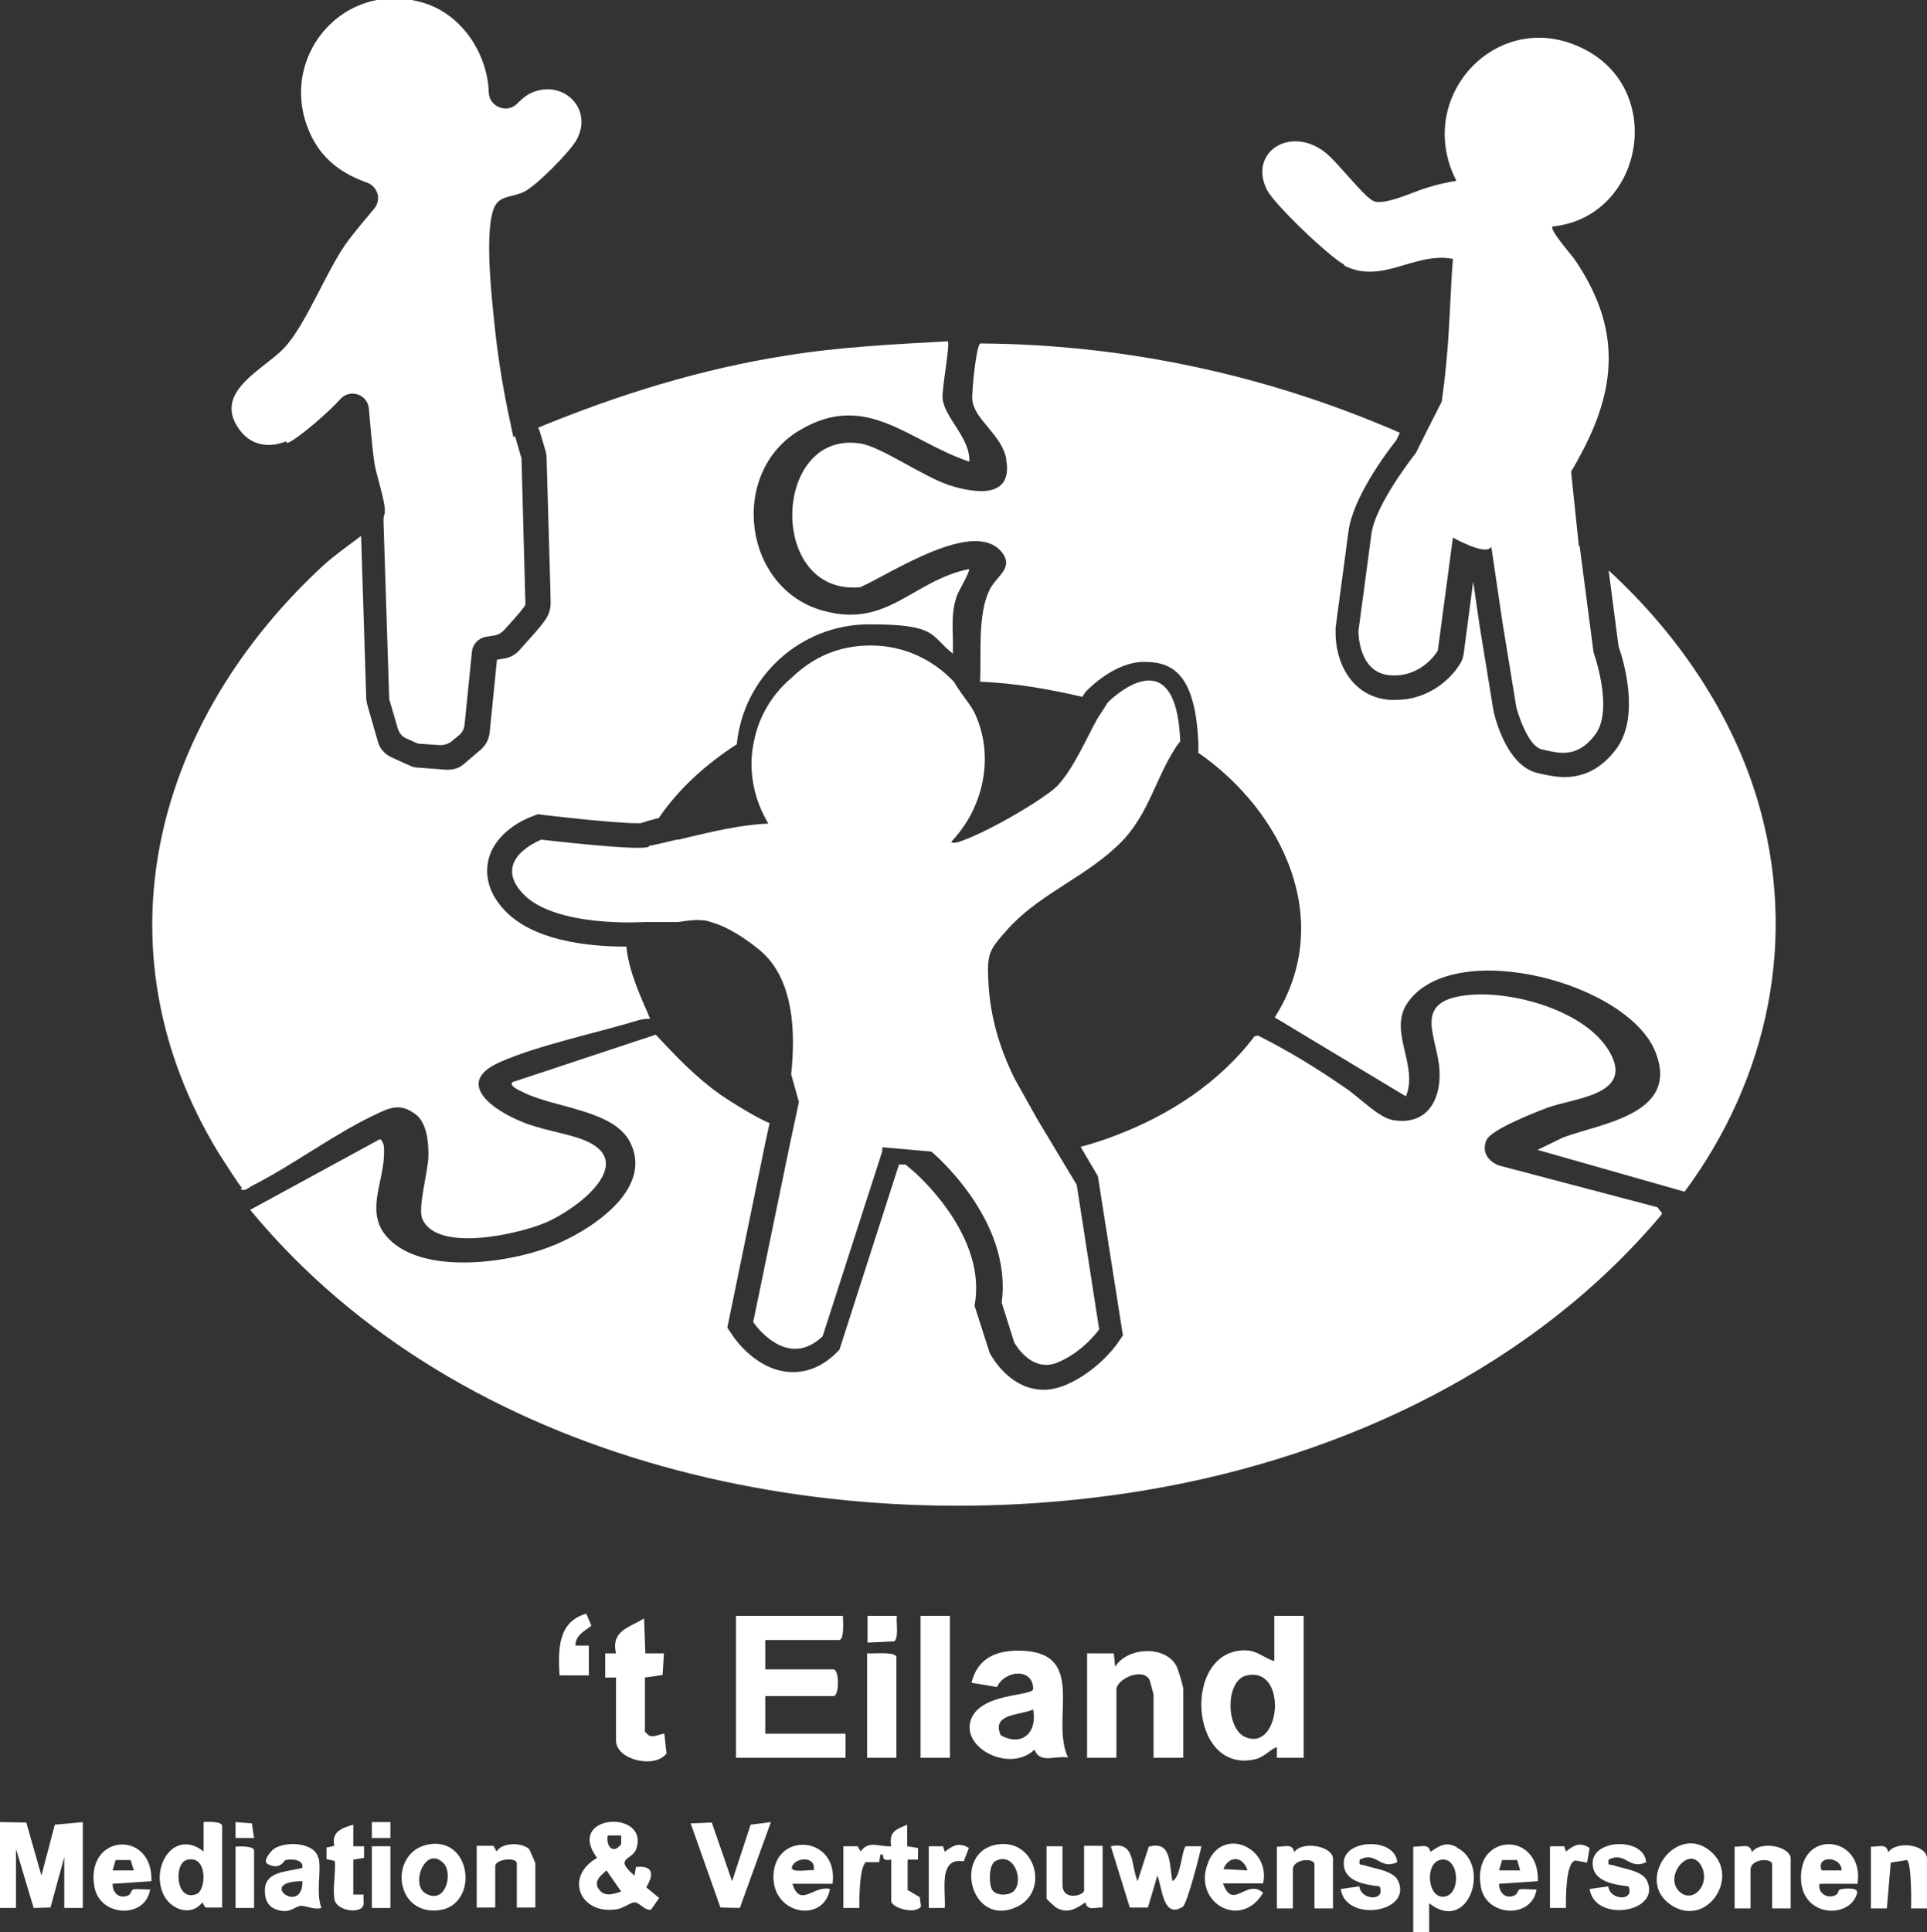 <?xml version="1.0" encoding="UTF-8"?>
<svg xmlns="http://www.w3.org/2000/svg" id="Laag_1" version="1.1" viewBox="0 0 446.7 447.8">
  <rect x="0" y="0" width="446.7" height="447.8" fill="#333333" stroke="none"/>
  <!-- Generator: Adobe Illustrator 29.2.1, SVG Export Plug-In . SVG Version: 2.1.0 Build 116)  -->
  <defs>
    <style>
      .st0 {
        fill: #fff;
      }
    </style>
  </defs>
  <path class="st0" d="M66.6,102.7c2.7-1.1,10.1-7.7,12.2-10.1,0,0,0,0,0,0,2.2-2.6,6.4-1.3,6.7,2.1.4,4.3.7,8.5,1.3,12.7.2,1.3.8,3.3,1.3,5.3.6,2.3,1.2,4.7,1.1,5.9h0c0,.2,0,.4-.1.6-.2.5-.2,1.1-.2,1.6l1.3,40.6c0,.3,0,.6.1.9l1.9,6.5c.3,1.1,1.1,2,2.1,2.4l2,.9c.4.2.9.3,1.3.3l4.4.3c1,0,2-.3,2.7-.9l1.7-1.4c.8-.6,1.2-1.6,1.3-2.5l1.7-16.9c.2-1.7,1.5-3.1,3.2-3.4l1.9-.3c.9-.1,1.7-.6,2.3-1.2l2.6-2.9s2.4-2.7,2.4-3.1c0-.3-.8-29.3-.9-33.5,0-.3,0-.7-.2-1l-1.3-4.5c-.1,0-.2.1-.4.2,0,0,0,0,0,0-.4-1.9-.8-3.8-1.2-5.7-1.4-6.8-2.5-13.7-3.2-20.7-.7-6.7-2.1-19.7-.4-25.8,1.1-4,3.9-3.1,7.2-4.6,2.8-1.3,10.7-9.3,12.2-12,4.2-7.4-3.4-14.5-10.8-10.8-1.1.6-2,1.4-2.9,2.3-2.3,2.4-6.5.8-6.6-2.6-.3-8.9-6.1-17.8-14.7-20.6-19.2-6.2-35.3,13.4-26.2,31.2,2.8,5.4,7.3,8.4,12.6,10.3,2.6.9,3.5,4,1.7,6.1-2.3,2.8-4.7,5.5-6.8,8.5-4.5,6.6-9,18.2-13.8,23.5-4.6,5.1-16.8,10.2-10.8,18.9,2.6,3.8,6.7,4.7,11,3Z"></path>
  <path class="st0" d="M55.8,275.6c.9.6,1.8-.3,2.5-.7,9.3-4.7,18.5-11.6,27.9-16.2,3.8-1.8,6.4-3.4,10.3-.3,2.5,2,2.9,6.7,2.8,9.7-.1,3.5-2.5,11.9-1.4,14.4,3.4,7.9,22.3,3.5,28.5.9,7.4-3.1,22.4-14.5,8.1-19.5-4.4-1.5-9.2-2.1-13.5-3.9-6.5-2.6-15.9-9-5.2-13.8,9-4,22.6-6.8,32.4-9.8.8-.2,1.7-.3,2.5-.3-2.3-5.4-4.9-10.8-5.5-16.7-9.4,0-21.8-1.5-28.3-8.5-4.2-4.5-4.3-8.7-3.7-11.5,1.5-6.6,8.7-9.7,10.2-10.2l1.3-.5,1.4.2c.2,0,15.8,1.9,21.8,1.9s.5,0,.6,0c.9-.3,2.1-.7,4.2-1.2,4.7-6.9,11.1-12.6,18.1-17.1,1.5-15.6,14.7-27.8,30.7-27.8s14,2.6,19.4,6.8c0-.2,0-.5,0-.7.1-4.5-.6-8.3.9-12.7.4-1.1,3.2-5.8,2.8-6.2-13.1,2.7-18.8,13.7-33.6,9.7-18.8-5-22.2-32.1-5.6-41.9,15.5-9.2,25.2,2.6,39.3,7.3.3-5.4-5.7-10.1-6.2-14.6-.2-2.2,1.8-12.7,1.2-13.3-12.5.7-25,1.3-37.4,3.3-19.8,3.1-39.1,9.1-57.5,16.7,0,.2.1.3.2.5l1.5,5c.1.5.2,1,.2,1.4,1,33.9,1,34.2.9,34.5-.2,2.1-1.2,3.4-3.8,6.4l-3.5,3.9c-.9,1-2.1,1.6-3.3,1.8l-1.8.3-1.7,17c-.2,1.5-.9,2.8-2,3.8l-4,3.4c-1,.9-2.3,1.3-3.7,1.3s-.3,0-.4,0l-6.6-.5c-.7,0-1.3-.2-1.9-.5l-4.2-1.9c-1.5-.7-2.7-2-3.1-3.6l-2.5-8.7c-.1-.4-.2-.9-.2-1.4l-1.2-37.6c-3,2.3-6.3,4.6-8.7,6.8-39.1,36.1-53.3,88.5-24.4,136.1.7,1.1,5.1,8,5.5,8.2Z"></path>
  <path class="st0" d="M157,194.6s0,0-.1,0c-2.1.5-4.1,1-6.2,1.4-.2,0-.2.1-.3.2-1.3,1.2-24.9-1.6-24.9-1.6,0,0-11.8,4.5-4.3,12.5,7.5,8,28.2,6.6,28.2,6.6h7.8c2-.3,3.9-.6,5.7-.4.8,0,1.6.3,2.5.6,1.7.5,3.5,1.4,5.2,2.4,2.5,1.5,4.9,3.3,6.4,4.7,6.8,6.5,7.5,17.8,6.4,28l1.8,6.4-2.2,10.3-8.4,40.7s7.6,11.4,16.1,3.3l13.8-42.8c0-.3,0-.6.1-1l11.3,1s18.9,15.6,16.3,35l2.9,9.2s3.8,7.2,10,4.7c6.1-2.5,9.7-7.7,9.7-7.7l-5.2-33.5-9.2-15.3-5.2-9.3c-3.4-6.9-5.7-14.2-6.1-22.7-.3-6.2.2-7.1,4.1-11.5,7-8.1,17.5-12.1,25.2-19.2,1.8-1.6,3.4-3.4,4.8-5.5,3.7-5.4,5.5-11.8,9-17.3.4-.7.9-1.4,1.4-2-1-25.1-16.8-9-16.8-9l-2.5,3.9c-2.6,4.8-5.1,10.5-8.3,14.4-.4.5-.8,1-1.3,1.4-.7.7-2,1.6-3.6,2.7-3.7,2.5-9.3,5.7-13.7,7.8-2.6,1.2-4.7,2.1-5.9,2.3-.5,0-1.1.1-.9-.3,7.4-7.8,10-19.7,5.4-29.6-.2-.5-.5-1-.9-1.6h0c-1.2-1.8-3-4-3.9-5.7-4.8-5.2-11.7-8.5-19.3-8.5s-13.5,2.8-18.3,7.4c-4.2,3.5-7.3,8.3-8.6,13.8-.5,2-.8,4.1-.8,6.2,0,4.4,1.1,8.6,3,12.2.3.6.6,1.2.9,1.7-1,0-2,.1-3,.2-6,.6-11.9,2.1-17.8,3.5Z"></path>
  <path class="st0" d="M311.5,61.5c8.9,4.6,16.3-3.2,25.3-1.5-.6,7.5-.7,15.1-1.4,22.6-.2,2.2-.4,4.4-.7,6.7-.2,1.3-.3,2.5-.5,3.8l-3,5.9c0,0,0,0,0,0l-3,6s-9.4,11.8-10.3,18.8c-.9,7-3,22.4-3,22.4,0,0-.2,9.7,7.3,10.3,7.5.6,11.1-5.7,11.1-5.7l3.5-26.2s7.8,4.4,8.9,2.1l2.6,17.6,3.2,19.6s2.4,9.1,6,9.8c3.6.8,8.1,2.3,12.4-3.6,4.2-5.9-.5-18.9-.5-18.9l-3.2-24.5-.2-.2-.8-7.6-1-9.6c.6-1,1.2-2,1.7-3,8.9-16,10.1-30.1-.9-46.2-.7-1-5.9-6.9-5.1-7.6,20.6-2.1,26.3-30.6,8.1-40.7-20-11.1-40.6,10.2-30.4,30.1-2.3.4-4.6.9-6.8,1.6-3,.9-9.9,4.2-12.4,3.1-2.4-1.1-8.5-9.3-11.5-11.5-8.1-6-17.5.4-13.2,8.9,1.7,3.4,14.5,15.6,18,17.4Z"></path>
  <path class="st0" d="M233.2,106.3c1.8,9.3-7,8.1-13,6.2-6-1.9-16-9-20.7-9.7-20.5-3.3-21.7,35.3-.1,33.3,6.9-3,26.7-16.4,33-7.9,2.6,3.6-1.6,5.4-3.1,8.7-2.7,5.7-1.8,14.8-2.1,21.1,8,.3,15.9,1.7,23.7,3.5l.7-1.1.4-.4c1.1-1.1,6.8-6.6,13.2-6.6s11.9,2.5,12.6,18.9v1.8c0,0-.1.3-.1.3,19.8,13.7,31.9,39.2,17.8,61.4l30.4,18.3c3-7.2-4.2-15.1.4-21.7,10.6-15.4,51.6-4.7,57.6,11.8,5.2,14-12.5,16.1-21.5,19.4l-6,2.9,34.1,9.7c19.5-26.3,26.4-59,16.9-90.8-6.1-20.4-18.8-38.8-34.5-53.2l2.3,17.6c1.3,3.7,4.9,16.2-.4,23.6-3.2,4.4-7.3,6.7-12.1,6.7h0c-2,0-3.8-.4-5.3-.7l-.8-.2c-6.1-1.3-9.1-9.3-10.3-14,0-.2,0-.3-.1-.5l-3.2-19.6-1.5-10.3-2.2,16.7c-.1.7-.3,1.4-.7,2.1-1.8,3.2-7,8.6-15,8.6s-1,0-1.5,0c-8.8-.7-12.7-8.8-12.5-16.1,0-.2,0-.4,0-.6,0-.2,2.1-15.5,3-22.4,1-7.7,8.7-18.1,11.1-21.1l.8-1.7c-30.7-13.4-63.8-20.5-97.3-20.7-.9.6-2,11.3-1.8,13.1.5,4.7,6.8,7.9,7.9,13.8Z"></path>
  <path class="st0" d="M385.3,281.2l-1.1-1.4-36.8-9.7c-2.5-1-4-3.2-2.8-5.9,1.2-2.5,11.3-6.4,14.2-7.5,6.1-2.2,19.4-2.9,14.7-12.2-5.1-10.2-23.3-15.2-33.9-13.8-12.5,1.6-6.2,9.8-5.9,17.6.3,6.9-3.1,12.6-10.8,11.3-3.4-.6-7.9-5.4-11.1-7.5-6.5-4.5-13.2-8.6-20.2-12.1l-.8.2c-8.1,10.7-19.8,18.3-32.3,23-1.5.6-4.9,1.8-8,2.6l4,6.8,5.8,36.9-1.3,1.9c-.5.7-4.8,6.6-12.2,9.7-1.6.6-3.2,1-4.8,1-7.8,0-11.9-7.4-12.4-8.2l-.2-.4-3.5-10.9.2-1.2c2.1-15.9-14.2-29.8-14.3-29.9l-1.9-1.6c0,0-.2,0-.3,0,0,0,0,0,0,0-.3,0-.6,0-1,0,0,0-.1,0-.2,0l-13.8,42.9-.9.9c-3,2.9-6.3,4.3-9.9,4.3-8.1,0-13.4-7.6-14-8.5l-1.2-1.8,8.8-42.8,1-4.6c-3.7-1.5-10.4-5.9-11.4-6.6-5.8-4.1-10.2-8.8-15-13.9l-33.2,11c-1,1,2.3,2.2,2.8,2.5,7.2,3.5,20.8,4,24.5,11.5,5.6,11.2-10,20.9-18.7,24.2-9.9,3.8-29.1,6.4-37.2-1.8-5.7-5.7-1.5-12.5-1.2-19.2,0-1.4.3-3.1-.9-4l-30.1,16.4c48.9,59.3,135.8,77.5,209.2,64.7,44.7-7.8,88.3-28.4,117.8-63.4Z"></path>
  <path class="st0" d="M194.5,380.1c1.3,0,.9-4.5.9-5.6h-24.8v32.9h25.4v-5.6h-18.6v-8.7h15.8c1.4,0,1.4-6.2,0-6.2h-15.8v-6.8h17.1Z"></path>
  <path class="st0" d="M302.2,374.5h-6.8v10.5c-2.3-.7-3.9-2.4-6.5-2.5-15-.5-13.4,29,2.2,25.2,2-.5,3.1-2.1,4.9-2.8v2.5s6.2,0,6.2,0v-32.9ZM288.7,402.6c-4.6-1.9-4.7-13.2.3-14.3,9.6-2.1,7.9,17.8-.3,14.3Z"></path>
  <path class="st0" d="M247.6,407.4c-4.2-8.8,4.4-24-10.3-24.8-5.8-.3-10.6,1.3-12.1,7.4l5.9,1c1.8-3.9,8.4-4.6,8.4.5-.4,1.7-12.5.8-14.5,7.3s9.2,12.1,14.8,6.7c1.2,3.3,4.8,1.4,7.7,1.8ZM232,402.2c-2.3-5.1,4.4-4.6,7.5-6,1,5.3-2.5,8.7-7.5,6Z"></path>
  <path class="st0" d="M274.3,407.4v-15.8c0-.8-1.1-4.4-1.5-5.3-2.5-5.1-11.5-4.6-14.3,0l-.3-3.1h-6.2v24.2h6.8v-15.8c0-2.5,6.2-5.3,7.7-2.2.1.3.9,3.2.9,3.4v14.6h6.8Z"></path>
  <polygon class="st0" points="9.6 434.7 6.1 422.4 0 422.3 0 442.2 3.7 442.2 3.7 428.5 7.8 442.2 11.7 442.1 14.9 430.4 14.9 442.2 19.2 442.2 19.2 422.3 12.7 422.9 9.6 434.7"></polygon>
  <path class="st0" d="M149.5,401.5v-12.7l4.1-.6.3-5h-4.3s-.3-8.1-.3-8.1c-3.6,2.2-7.7,2.9-6.5,8.1h-2.5s0,5.6,0,5.6h2.5s0,14.6,0,14.6c0,4.5,9,6.6,11.7,3l-.5-4.6c-1.6.2-3.2,1.4-4.3-.3Z"></path>
  <rect class="st0" x="213.4" y="374.5" width="6.8" height="32.9"></rect>
  <path class="st0" d="M147.4,432.8l-.3,1.9c-5-4.2-.5-3.5.4-6.2,3.1-9.2-16.6-8.1-9.1,2.1-7.7,4.4-3.9,13.3,4.6,11.9,1.4-.2,3.1-1.5,4-1.6,1.2-.1,2.4,2,3.9,1.7l1.9-2.7-3-2.5c1.8-2.9,1.7-5.1-2.3-4.7ZM138.5,437.4c-.6-1.8.9-2.8,2.1-3.9l3.4,4.9c-2.1.7-4.3,1.4-5.5-1.1ZM143.9,427.5c-1.8,2.4-3.5.3-3-2.1h3.1v2.1Z"></path>
  <path class="st0" d="M271.8,436c-.8-3.8-.1-9.5-5.5-8l-2.6,8c-1.6-3.8-.5-9.3-6.2-8.1l4.4,14.2h4.2s2.2-7.4,2.2-7.4c1.1,2.7,1.3,10.2,5.9,7.2,1-.7,3.9-11.9,4.3-14h-3.6c-1,.8-1.1,7.3-3.2,8.1Z"></path>
  <path class="st0" d="M47.2,422.3v6.8c-6.9-5.4-12.5,3.7-9.2,10.2,1.7,3.3,6.3,5,8.9,1.6l.7,1.2h3.9v-18.9c0-1.1-3.5-1-4.3-.9ZM45.5,439c-4.8,1.8-5.2-7-2.3-7.9,5-1.5,4.7,7.1,2.3,7.9Z"></path>
  <path class="st0" d="M210.4,438.1v-7.1c0,0,2.4,0,2.4,0v-2.7s-2.5-.4-2.5-.4v-5c-2.6,1.1-4.3,1.6-3.7,5-2.8.2-5.1-1.5-7.1,1.2l-.7-1.2h-3.3v14.3h3.7c0-2.3,0-9.3,1.5-10.6h3.1c0,0,.3-1.8.3-1.8,1-.2.3,1,1.1,1.2.5.2,1.4,0,1.4,0v9.6c0,1.5,5.6,3.3,6.9,1.2l-.3-2.1-2.7-1.6Z"></path>
  <path class="st0" d="M337.7,428.1c-2.5-1.3-3.9-.4-6.1,1.1-.5-2.1-2.2-1.1-4-1.2v19.9h3.7s0-6.8,0-6.8c9.1,7.3,14.5-8.9,6.4-12.9ZM334.7,439.6c-3.8.3-4.4-7.5-1-8.5,4.6-1.3,5.2,8.1,1,8.5Z"></path>
  <polygon class="st0" points="169.7 436 165 422.4 160.1 422.6 167 442.1 171.5 442.2 178.7 422.3 174 422.9 169.7 436"></polygon>
  <path class="st0" d="M201,383.2v24.2h6.8v-23.3c0-1.4-5.6-.8-6.8-.9Z"></path>
  <path class="st0" d="M179.3,435.6c.5,8.3,11.7,10,13.1,2.2-3.8-.9-6.9,4.5-8.7-1.2h9.3c1.5-11.5-14.3-12.3-13.7-.9ZM188.6,433.5c-.7-.3-5.6.8-5-.9.8-2.2,5.7-2.5,5,.9Z"></path>
  <path class="st0" d="M280.1,431.6c-3.9,9.2,7.5,15.9,12.7,7.1-3.8-3.5-7,4.3-9.3-2.2h9.3c1.8-8.3-9.2-13.2-12.7-5ZM283.6,433.2c1.3-3.2,4.5-3.1,5.6.3l-5.6-.3Z"></path>
  <path class="st0" d="M21.9,437.4c1.3,6.9,11.8,7.4,12.9.5-1.2.1-2.7-.2-3.9,0-.5.1-.5,1.1-1.2,1.4-2.1.9-3.6-.6-3.6-2.7l9-.6c.4-12.1-15.5-11-13.2,1.4ZM26.1,433.5l.7-2.4h3.5l.7,2.4h-5Z"></path>
  <path class="st0" d="M343.3,437.4c1.3,6.9,11.8,7.4,12.9.5-1.2.1-2.7-.2-3.9,0-.5.1-.5,1.1-1.2,1.4-2.1.9-3.6-.6-3.6-2.7l9-.6c.4-12.1-15.5-11-13.2,1.4ZM347.5,433.5l.7-2.4h3.5l.7,2.4h-5Z"></path>
  <path class="st0" d="M430.6,436.6c1.7-11.3-13.6-12.9-13.1-.9.4,8.7,11.3,9.1,13,3.1.4-1.5-3.1-1.1-3.9-.9-.5.1-.5,1-.9,1.2-1.8,1.2-4.4-.2-3.9-2.5h8.7ZM426.9,433.5h-4.6c-1.5-3.5,4.6-3.4,4.6,0Z"></path>
  <path class="st0" d="M73.8,430.7c-.7-3.7-7.5-4.1-10.3-2.2-.6.4-2.7,2.8-1.5,3.5,3,1.6,3.9-.9,4.2-.9,1.4-.3,4.2-.2,3.9,1.8-3.4,1-8.7.6-8.7,5.3,0,2.8,1.3,4.4,4.2,4.7,2,.2,2.9-1.1,4.2-1.2,1.3,0,3.1,1,4.7.5-1.3-3.6,0-8-.6-11.5ZM69.7,438.3c-1.8,4-9.2-2.3.4-2.3,0,.8,0,1.6-.4,2.3Z"></path>
  <path class="st0" d="M99.8,427.4c-9.4,1.2-8.8,15.7,1.1,15.4,10.1-.3,8.9-16.7-1.1-15.4ZM98.6,438.8c-3.5-2.1,0-11.2,4.2-7,2.3,2.4.5,9.8-4.2,7Z"></path>
  <path class="st0" d="M231.9,427.4c-11.5,1-7.1,19.8,3.9,14.5,7.4-3.6,4.3-15.2-3.9-14.5ZM235,438.3c-1.1,1.1-4.3,1.2-5.1-.5-.7-1.5-.7-5.7.9-6.5,4.3-2.2,6.6,4.6,4.2,7Z"></path>
  <path class="st0" d="M387.5,441.6c8.1,5.2,15.7-6.3,9.4-12.2-7.9-7.5-18.4,6.4-9.4,12.2ZM389.2,438.3c-3.6-3.6,2.7-11,5.3-5.6,2,4.2-2.2,8.7-5.3,5.6Z"></path>
  <path class="st0" d="M115.1,429.1l-.7-1.3h-3.9v14.3h4.3v-9.6c0-1.6,5-2.2,5-.6v10.2h4.3v-10.2c0-.2-1.3-3.1-1.4-3.3-1.6-1.6-6.2-1.7-7.6.5Z"></path>
  <path class="st0" d="M316.1,432.3c-.9-.3-1.1.2-.9-1.3,4-2,4.6,2.5,8.7.6-.5-5.9-12.6-5.4-12.4.3,0,4.2,5,4.9,8.3,5.3,1.5,3.5-4.3,3.3-4.7,0l-4.3.6c1.1,7.9,16.7,5.5,13.3-1.9-1.2-2.5-5.9-2.8-8.1-3.7Z"></path>
  <path class="st0" d="M373.8,432.3c-.9-.3-1.1.2-.9-1.3,4-2,4.6,2.5,8.7.6-.5-5.9-12.6-5.4-12.4.3,0,4.2,5,4.9,8.3,5.3,1.5,3.5-4.3,3.3-4.7,0l-4.3.6c1.1,7.9,16.7,5.5,13.3-1.9-1.2-2.5-5.9-2.8-8.1-3.7Z"></path>
  <path class="st0" d="M251.3,438.1c0,1.3-5,2.5-5-1.2v-9h-3.7v12.1c0,.2,1.8,1.8,2.2,2.1,2.6,1.5,4.5.4,6.8-1.2.5,2.1,2.2,1.1,4,1.2v-14.3h-4.3v10.2Z"></path>
  <path class="st0" d="M300,429.2c-.5-2.1-2.2-1.1-4-1.2v14.3h3.7v-9c0-2.5,5-2.8,5-1.2v10.2h4.3v-11.5c0-2.9-7.1-4.3-9-1.5Z"></path>
  <path class="st0" d="M406.1,429.2c-.5-2.1-2.2-1.1-4-1.2v14.3h3.7v-9c0-2.5,5-2.8,5-1.2v10.2h4.3v-11.5c0-2.9-7.1-4.3-9-1.5Z"></path>
  <path class="st0" d="M437.7,429.2c-.5-2.1-2.2-1.1-4-1.2v14.3h3.7s.9-10.6.9-10.6l3.7-.6c1.1.2,1.1,9.7,1,11.2h3.7v-11.5c0-3.3-7-4.3-9-1.5Z"></path>
  <path class="st0" d="M84.4,439.1h-2.5s0-8.1,0-8.1l2.5-.4v-2.7s-2.5,0-2.5,0v-5c-2.8.8-5.1,1.7-4.4,4.9l-1.8.4v2.7c.1,0,1.9.4,1.9.4.3,2.6-.6,6.8,0,9.2.8,2.5,6.4,3.2,6.7.8,0-.7-.1-1.5,0-2.2Z"></path>
  <path class="st0" d="M136.5,381.4h-3.1c0-2.4,2.1-3.4,3.7-4.6l-1.2-2.8c-6.7,1.9-6.5,8.5-6.2,14.3h6.8v-6.8Z"></path>
  <path class="st0" d="M363,429.1l-.4-1.2h-3.3v14.3h3.7c0-2.1-.1-10.6,2.2-11l2.7.5.6-3.4c-2.3-1.5-3.7-.6-5.6.9Z"></path>
  <path class="st0" d="M219,429.1l-.4-1.2h-3.3v14.3h3.7c.3-4-1.6-11.8,4.4-10.8l1.2-3.1c-2.3-1.4-3.7-.6-5.6.9Z"></path>
  <rect class="st0" x="86.2" y="427.9" width="4.3" height="14.3"></rect>
  <path class="st0" d="M54.6,427.9v14.3h4.3v-13.3c0-1.1-3.5-1-4.3-.9Z"></path>
  <path class="st0" d="M207.9,374.5h-6.8v6.2s6.2-.3,6.2-.3c1.1-.8.4-4.5.6-5.9Z"></path>
  <rect class="st0" x="86.2" y="422.3" width="4.3" height="3.7"></rect>
  <polygon class="st0" points="54.6 422.3 54.6 426 58.9 426 58.4 422.6 54.6 422.3"></polygon>
</svg>
